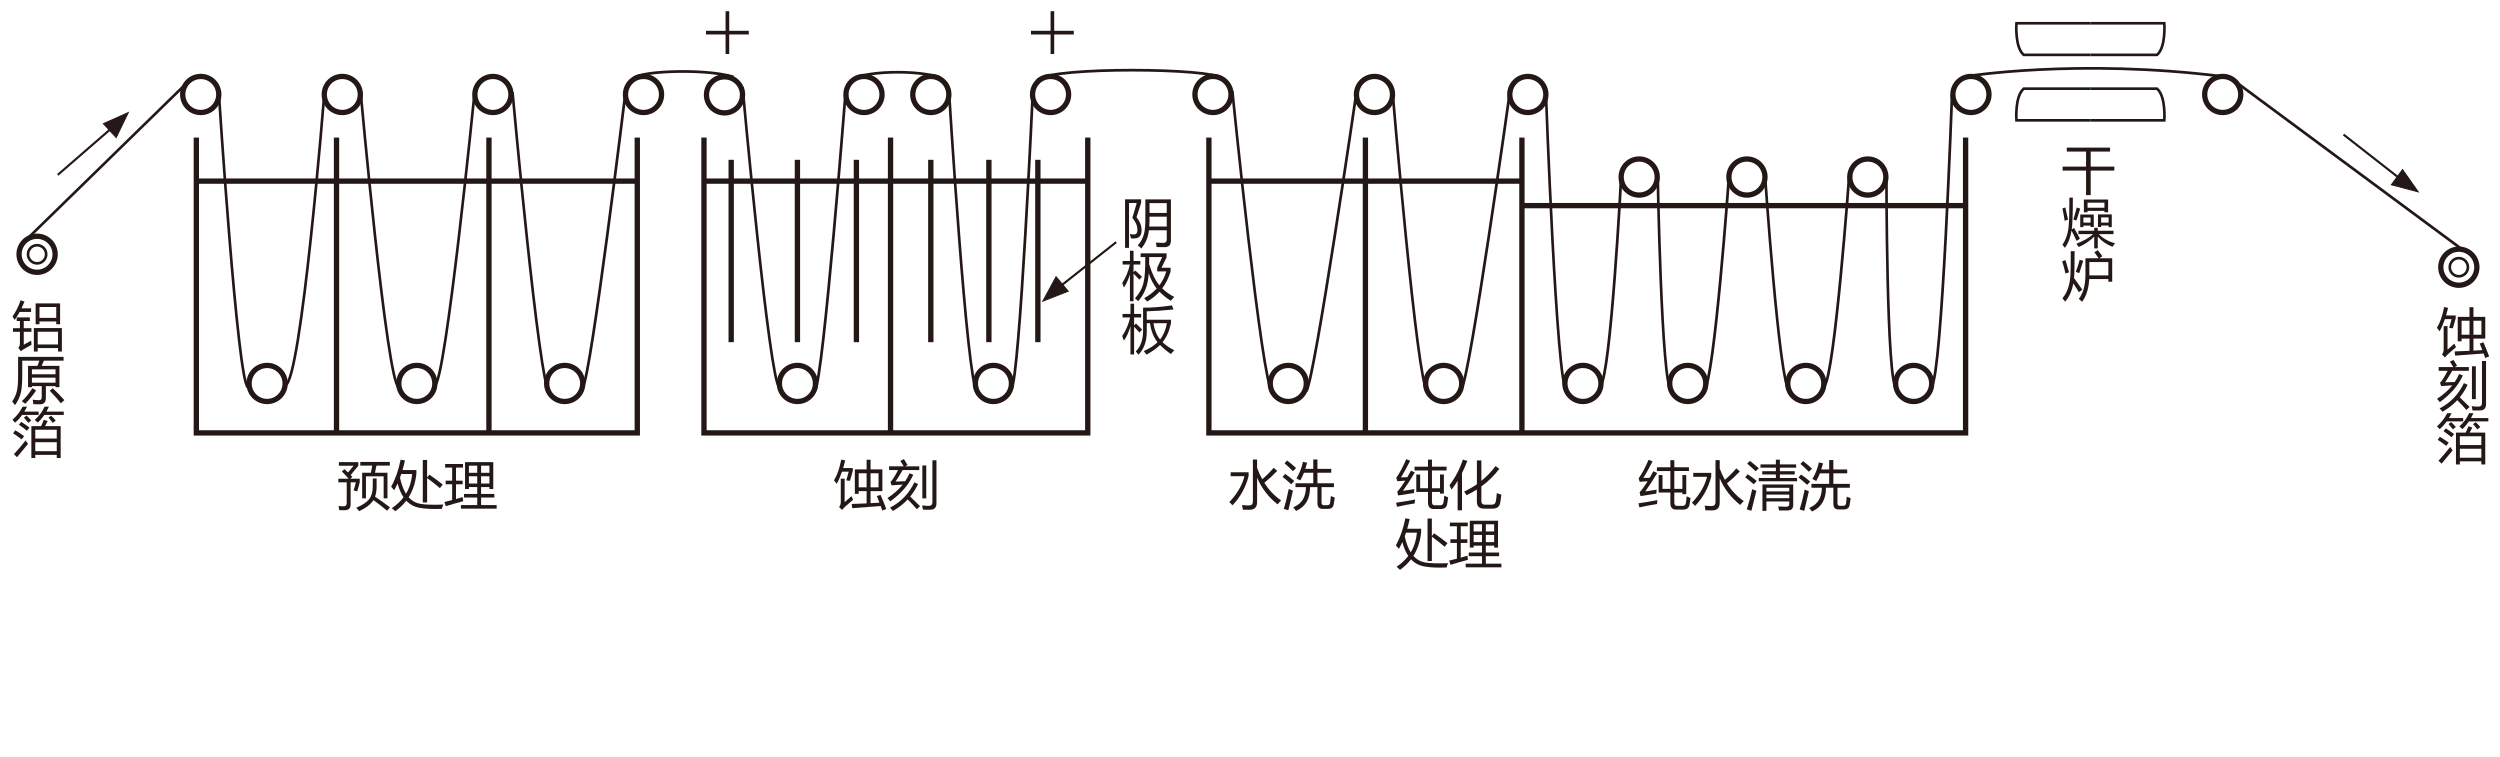 <?xml version="1.0" encoding="UTF-8"?>
<svg xmlns="http://www.w3.org/2000/svg" viewBox="0 0 469 142">
  <g id="uuid-55f7359e-0ad6-4e30-9770-e737bc1c9174" data-name="図">
    <polyline points="36.832 25.809 36.832 81.213 119.555 81.213 119.555 25.809" style="fill: none; stroke: #231815; stroke-miterlimit: 10;"/>
    <line x1="63.13" y1="25.809" x2="63.13" y2="81.213" style="fill: none; stroke: #231815; stroke-miterlimit: 10;"/>
    <line x1="91.725" y1="25.809" x2="91.725" y2="81.213" style="fill: none; stroke: #231815; stroke-miterlimit: 10;"/>
    <line x1="36.832" y1="33.979" x2="119.555" y2="33.979" style="fill: none; stroke: #231815; stroke-miterlimit: 10;"/>
    <polyline points="132.066 25.809 132.066 81.213 204.066 81.213 204.066 25.809" style="fill: none; stroke: #231815; stroke-miterlimit: 10;"/>
    <line x1="132.066" y1="33.979" x2="204.066" y2="33.979" style="fill: none; stroke: #231815; stroke-miterlimit: 10;"/>
    <line x1="167.066" y1="25.809" x2="167.066" y2="81.213" style="fill: none; stroke: #231815; stroke-miterlimit: 10;"/>
    <polyline points="226.789 25.809 226.789 81.213 368.747 81.213 368.747 25.809" style="fill: none; stroke: #231815; stroke-miterlimit: 10;"/>
    <line x1="285.513" y1="25.809" x2="285.513" y2="81.213" style="fill: none; stroke: #231815; stroke-miterlimit: 10;"/>
    <line x1="226.789" y1="33.979" x2="285.513" y2="33.979" style="fill: none; stroke: #231815; stroke-miterlimit: 10;"/>
    <line x1="285.513" y1="38.575" x2="368.747" y2="38.575" style="fill: none; stroke: #231815; stroke-miterlimit: 10;"/>
    <line x1="256.151" y1="25.809" x2="256.151" y2="81.213" style="fill: none; stroke: #231815; stroke-miterlimit: 10;"/>
    <line x1="137.172" y1="29.979" x2="137.172" y2="64.192" style="fill: none; stroke: #231815; stroke-miterlimit: 10;"/>
    <line x1="149.598" y1="29.979" x2="149.598" y2="64.192" style="fill: none; stroke: #231815; stroke-miterlimit: 10;"/>
    <line x1="160.661" y1="29.979" x2="160.661" y2="64.192" style="fill: none; stroke: #231815; stroke-miterlimit: 10;"/>
    <line x1="174.619" y1="29.979" x2="174.619" y2="64.192" style="fill: none; stroke: #231815; stroke-miterlimit: 10;"/>
    <line x1="185.513" y1="29.979" x2="185.513" y2="64.192" style="fill: none; stroke: #231815; stroke-miterlimit: 10;"/>
    <line x1="194.704" y1="29.979" x2="194.704" y2="64.192" style="fill: none; stroke: #231815; stroke-miterlimit: 10;"/>
    <circle cx="37.661" cy="17.724" r="3.383" style="fill: none; stroke: #231815; stroke-miterlimit: 10; stroke-width: .994px;"/>
    <circle cx="64.215" cy="17.724" r="3.383" style="fill: none; stroke: #231815; stroke-miterlimit: 10; stroke-width: .994px;"/>
    <circle cx="92.47" cy="17.724" r="3.383" style="fill: none; stroke: #231815; stroke-miterlimit: 10; stroke-width: .994px;"/>
    <circle cx="120.725" cy="17.724" r="3.383" style="fill: none; stroke: #231815; stroke-miterlimit: 10; stroke-width: .994px;"/>
    <circle cx="135.917" cy="17.797" r="3.383" style="fill: none; stroke: #231815; stroke-miterlimit: 10; stroke-width: .994px;"/>
    <circle cx="162.087" cy="17.724" r="3.383" style="fill: none; stroke: #231815; stroke-miterlimit: 10; stroke-width: .994px;"/>
    <circle cx="174.619" cy="17.724" r="3.383" style="fill: none; stroke: #231815; stroke-miterlimit: 10; stroke-width: .994px;"/>
    <circle cx="197.087" cy="17.724" r="3.383" style="fill: none; stroke: #231815; stroke-miterlimit: 10; stroke-width: .994px;"/>
    <circle cx="227.555" cy="17.724" r="3.383" style="fill: none; stroke: #231815; stroke-miterlimit: 10; stroke-width: .994px;"/>
    <circle cx="257.853" cy="17.724" r="3.383" style="fill: none; stroke: #231815; stroke-miterlimit: 10; stroke-width: .994px;"/>
    <circle cx="286.619" cy="17.724" r="3.383" style="fill: none; stroke: #231815; stroke-miterlimit: 10; stroke-width: .994px;"/>
    <circle cx="369.747" cy="17.724" r="3.383" style="fill: none; stroke: #231815; stroke-miterlimit: 10; stroke-width: .994px;"/>
    <circle cx="416.981" cy="17.724" r="3.383" style="fill: none; stroke: #231815; stroke-miterlimit: 10; stroke-width: .994px;"/>
    <circle cx="307.513" cy="33.213" r="3.383" style="fill: none; stroke: #231815; stroke-miterlimit: 10; stroke-width: .994px;"/>
    <circle cx="327.725" cy="33.213" r="3.383" style="fill: none; stroke: #231815; stroke-miterlimit: 10; stroke-width: .994px;"/>
    <circle cx="350.406" cy="33.213" r="3.383" style="fill: none; stroke: #231815; stroke-miterlimit: 10; stroke-width: .994px;"/>
    <circle cx="186.364" cy="71.937" r="3.383" style="fill: none; stroke: #231815; stroke-miterlimit: 10; stroke-width: .994px;"/>
    <circle cx="241.683" cy="71.937" r="3.383" style="fill: none; stroke: #231815; stroke-miterlimit: 10; stroke-width: .994px;"/>
    <circle cx="270.832" cy="71.937" r="3.383" style="fill: none; stroke: #231815; stroke-miterlimit: 10; stroke-width: .994px;"/>
    <circle cx="316.619" cy="71.937" r="3.383" style="fill: none; stroke: #231815; stroke-miterlimit: 10; stroke-width: .994px;"/>
    <circle cx="338.768" cy="71.937" r="3.383" style="fill: none; stroke: #231815; stroke-miterlimit: 10; stroke-width: .994px;"/>
    <circle cx="296.959" cy="71.937" r="3.383" style="fill: none; stroke: #231815; stroke-miterlimit: 10; stroke-width: .994px;"/>
    <circle cx="359.002" cy="71.937" r="3.383" style="fill: none; stroke: #231815; stroke-miterlimit: 10; stroke-width: .994px;"/>
    <circle cx="149.598" cy="71.937" r="3.383" style="fill: none; stroke: #231815; stroke-miterlimit: 10; stroke-width: .994px;"/>
    <circle cx="105.938" cy="71.937" r="3.383" style="fill: none; stroke: #231815; stroke-miterlimit: 10; stroke-width: .994px;"/>
    <circle cx="78.193" cy="71.937" r="3.383" style="fill: none; stroke: #231815; stroke-miterlimit: 10; stroke-width: .994px;"/>
    <circle cx="50.108" cy="71.937" r="3.383" style="fill: none; stroke: #231815; stroke-miterlimit: 10; stroke-width: .994px;"/>
    <g>
      <circle cx="6.959" cy="47.703" r="3.383" style="fill: none; stroke: #231815; stroke-miterlimit: 10; stroke-width: .994px;"/>
      <circle cx="6.959" cy="47.703" r="1.703" style="fill: none; stroke: #231815; stroke-miterlimit: 10; stroke-width: .5px;"/>
    </g>
    <g>
      <circle cx="461.277" cy="50.128" r="3.383" style="fill: none; stroke: #231815; stroke-miterlimit: 10; stroke-width: .994px;"/>
      <circle cx="461.277" cy="50.128" r="1.703" style="fill: none; stroke: #231815; stroke-miterlimit: 10; stroke-width: .5px;"/>
    </g>
    <g>
      <path d="M392.151,22.575h13.872s.34-4.489-1.362-5.936h-12.511" style="fill: none; stroke: #231815; stroke-miterlimit: 10; stroke-width: .5px;"/>
      <path d="M392.157,22.575h-13.872s-.34-4.489,1.362-5.936h12.511" style="fill: none; stroke: #231815; stroke-miterlimit: 10; stroke-width: .5px;"/>
    </g>
    <g>
      <path d="M392.151,4.362h13.872s.34,4.489-1.362,5.936h-12.511" style="fill: none; stroke: #231815; stroke-miterlimit: 10; stroke-width: .5px;"/>
      <path d="M392.157,4.362h-13.872s-.34,4.489,1.362,5.936h12.511" style="fill: none; stroke: #231815; stroke-miterlimit: 10; stroke-width: .5px;"/>
    </g>
    <g>
      <line x1="10.829" y1="32.807" x2="20.542" y2="24.386" style="fill: none; stroke: #231815; stroke-miterlimit: 10; stroke-width: .406px;"/>
      <polygon points="24.077 21.107 19.386 23.197 21.799 25.818 23.351 22.609 24.077 21.107" style="fill: #231815; stroke: #231815; stroke-miterlimit: 10; stroke-width: .178px;"/>
    </g>
    <g>
      <line x1="439.644" y1="25.244" x2="449.772" y2="33.16" style="fill: none; stroke: #231815; stroke-miterlimit: 10; stroke-width: .406px;"/>
      <polygon points="453.669 36 450.717 31.798 448.608 34.669 452.056 35.576 453.669 36" style="fill: #231815; stroke: #231815; stroke-miterlimit: 10; stroke-width: .178px;"/>
    </g>
    <g>
      <line x1="209.397" y1="45.43" x2="199.306" y2="53.394" style="fill: none; stroke: #231815; stroke-miterlimit: 10; stroke-width: .406px;"/>
      <polygon points="195.623 56.507 200.406 54.635 198.116 51.906 196.418 55.04 195.623 56.507" style="fill: #231815; stroke: #231815; stroke-miterlimit: 10; stroke-width: .178px;"/>
    </g>
  </g>
  <g id="uuid-7c09cdab-b0e5-4474-96fb-d2806114ca51" data-name="線">
    <line x1="4.807" y1="45.092" x2="35.086" y2="15.533" style="fill: none; stroke: #231815; stroke-miterlimit: 10; stroke-width: .5px;"/>
    <path d="M41.044,17.298s3.495,54.298,5.474,55.362" style="fill: none; stroke: #231815; stroke-miterlimit: 10; stroke-width: .5px;"/>
    <path d="M60.832,17.724s-4.34,54.213-7.34,54.553" style="fill: none; stroke: #231815; stroke-miterlimit: 10; stroke-width: .5px;"/>
    <path d="M67.598,16.66s4.979,55.277,7.213,56" style="fill: none; stroke: #231815; stroke-miterlimit: 10; stroke-width: .5px;"/>
    <path d="M89.002,17.651s-5.404,54.115-7.426,54.626" style="fill: none; stroke: #231815; stroke-miterlimit: 10; stroke-width: .5px;"/>
    <path d="M96.151,17.298s5.021,55.362,6.915,56.353" style="fill: none; stroke: #231815; stroke-miterlimit: 10; stroke-width: .5px;"/>
    <path d="M117.342,17.298s-6.468,53.277-8.021,55.362" style="fill: none; stroke: #231815; stroke-miterlimit: 10; stroke-width: .512px;"/>
    <path d="M118.796,14.982c-.518-1.598,13.104-2.302,18.806-.558" style="fill: none; stroke: #231815; stroke-miterlimit: 10; stroke-width: .512px;"/>
    <path d="M139.3,16.307s5.021,55.362,6.915,56.353" style="fill: none; stroke: #231815; stroke-miterlimit: 10; stroke-width: .5px;"/>
    <path d="M158.659,16.942s-4.204,54.186-5.757,56.271" style="fill: none; stroke: #231815; stroke-miterlimit: 10; stroke-width: .512px;"/>
    <path d="M160.136,15.277c-.518-1.598,10.462-2.531,16.164-.788" style="fill: none; stroke: #231815; stroke-miterlimit: 10; stroke-width: .512px;"/>
    <path d="M178.002,16.681s3.4,55.686,5.294,56.678" style="fill: none; stroke: #231815; stroke-miterlimit: 10; stroke-width: .5px;"/>
    <path d="M193.763,17.097s-2.463,53.77-4.016,55.855" style="fill: none; stroke: #231815; stroke-miterlimit: 10; stroke-width: .512px;"/>
    <path d="M194.587,15.274c-.007-2.571,28.372-2.676,34.074-.933" style="fill: none; stroke: #231815; stroke-miterlimit: 10; stroke-width: .512px;"/>
    <path d="M231.191,17.134s5.575,55.323,7.469,56.314" style="fill: none; stroke: #231815; stroke-miterlimit: 10; stroke-width: .5px;"/>
    <path d="M254.441,17.503s-7.822,53.77-9.375,55.855" style="fill: none; stroke: #231815; stroke-miterlimit: 10; stroke-width: .512px;"/>
    <path d="M261.236,17.134s4.635,55.232,6.529,56.223" style="fill: none; stroke: #231815; stroke-miterlimit: 10; stroke-width: .5px;"/>
    <path d="M283.236,17.364s-7.468,53.339-9.021,55.424" style="fill: none; stroke: #231815; stroke-miterlimit: 10; stroke-width: .512px;"/>
    <path d="M290.002,17.134s1.995,55.232,3.889,56.223" style="fill: none; stroke: #231815; stroke-miterlimit: 10; stroke-width: .5px;"/>
    <path d="M304.13,33.213s-1.946,37.106-3.891,39.211" style="fill: none; stroke: #231815; stroke-miterlimit: 10; stroke-width: .512px;"/>
    <path d="M310.976,32.26s.682,40.106,2.576,41.098" style="fill: none; stroke: #231815; stroke-miterlimit: 10; stroke-width: .5px;"/>
    <path d="M324.342,33.213s-2.707,38.04-4.653,40.145" style="fill: none; stroke: #231815; stroke-miterlimit: 10; stroke-width: .512px;"/>
    <path d="M331.108,32.737s2.699,39.63,4.593,40.621" style="fill: none; stroke: #231815; stroke-miterlimit: 10; stroke-width: .5px;"/>
    <path d="M346.898,33.088s-2.707,37.232-4.653,39.336" style="fill: none; stroke: #231815; stroke-miterlimit: 10; stroke-width: .512px;"/>
    <path d="M353.896,32.681s-.009,39.296,1.885,40.288" style="fill: none; stroke: #231815; stroke-miterlimit: 10; stroke-width: .5px;"/>
    <path d="M366.197,17.813s-1.867,52.506-3.812,54.611" style="fill: none; stroke: #231815; stroke-miterlimit: 10; stroke-width: .512px;"/>
    <path d="M368.747,14.341s21.021-3.426,48.234,0" style="fill: none; stroke: #231815; stroke-miterlimit: 10; stroke-width: .512px;"/>
    <line x1="420.023" y1="15.809" x2="461.661" y2="46.618" style="fill: none; stroke: #231815; stroke-miterlimit: 10; stroke-width: .512px;"/>
  </g>
  <g id="uuid-6f448af0-59bc-4400-8688-c28ad69d2551" data-name="テキスト">
    <g>
      <path d="M2.349,59.354c.631-.879,1.136-1.885,1.514-3.018l.732,.244c-.176,.436-.361,.856-.557,1.26h1.797v.674H3.686c-.287,.527-.596,1.029-.928,1.504-.124-.234-.26-.456-.41-.664Zm3.506,4.541c0,.299,.016,.57,.049,.811-.566,.293-1.087,.583-1.562,.869-.117,.065-.254,.179-.41,.342l-.498-.684c.202-.202,.303-.449,.303-.742v-2.246h-1.299v-.674h1.299v-1.357h-.605v-.674h2.471v.674h-1.143v1.357h1.436v.674h-1.436v2.422c.124-.065,.589-.322,1.396-.771Zm.498-2.344h5.254v4.395h-.723v-.645h-3.809v.645h-.723v-4.395Zm.332-4.629h4.59v3.906h-.723v-.527h-3.145v.527h-.723v-3.906Zm4.199,5.312h-3.809v2.383h3.809v-2.383Zm-.332-4.639h-3.145v2.031h3.145v-2.031Z" style="fill: #231815;"/>
      <path d="M5.259,68.631h1.768c.124-.312,.241-.635,.352-.967h-3.203v2.656c0,1.51-.088,2.624-.264,3.339-.176,.769-.537,1.55-1.084,2.344-.163-.221-.345-.445-.547-.674,.449-.67,.746-1.331,.889-1.982,.15-.618,.225-1.568,.225-2.851v-3.545H11.929v.713h-3.691c-.146,.352-.288,.674-.425,.967h3.335v4.003h-.732v-.195h-1.807v2.188c0,.82-.371,1.228-1.113,1.221-.228,0-.638-.006-1.23-.02-.026-.247-.068-.53-.127-.85,.508,.065,.908,.098,1.201,.098,.326,0,.488-.188,.488-.566v-2.07h-1.836v.195h-.732v-4.003Zm.84,4.189l.674,.439c-.631,.938-1.312,1.768-2.041,2.49-.169-.143-.381-.303-.635-.479,.658-.605,1.325-1.422,2.002-2.451Zm4.316-3.535H5.991v.928h4.424v-.928Zm-4.424,2.5h4.424v-.938H5.991v.938Zm3.916,1.054c.846,.801,1.569,1.543,2.168,2.227l-.654,.586c-.625-.794-1.322-1.575-2.09-2.344l.576-.469Z" style="fill: #231815;"/>
      <path d="M4.233,76.297h.84c-.16,.322-.329,.629-.508,.918h2.676v.625h-3.091c-.4,.557-.841,1.042-1.323,1.455-.13-.156-.296-.335-.498-.537,.827-.723,1.461-1.543,1.904-2.461Zm-1.367,4.424c.514,.312,1.068,.678,1.66,1.094l-.459,.615c-.658-.508-1.191-.885-1.602-1.133l.4-.576Zm1.934,1.904c.104,.176,.257,.395,.459,.654-.69,.847-1.38,1.677-2.07,2.49l-.576-.566c.645-.677,1.374-1.536,2.188-2.578Zm-.82-3.486c.703,.456,1.221,.817,1.553,1.084l-.479,.586c-.338-.293-.84-.67-1.504-1.133l.43-.537Zm1.318,.186c-.248-.325-.518-.657-.811-.996l.508-.361c.312,.3,.605,.605,.879,.918l-.576,.439Zm.586,.615h1.816c.156-.296,.329-.693,.518-1.191l.732,.244c-.163,.326-.329,.642-.498,.947h2.93v5.977h-.732v-.586H6.616v.586h-.732v-5.977Zm2.471-3.643h.811c-.14,.319-.294,.625-.464,.918h3.257v.625h-3.643c-.358,.531-.765,1.013-1.221,1.445-.098-.11-.29-.283-.576-.518,.801-.696,1.413-1.52,1.836-2.471Zm2.295,4.326H6.616v1.65h4.033v-1.65Zm-4.033,4.023h4.033v-1.689H6.616v1.689Zm3.262-5.312c-.124-.195-.387-.527-.791-.996l.508-.361c.352,.339,.638,.645,.859,.918l-.576,.439Z" style="fill: #231815;"/>
    </g>
    <g>
      <path d="M457.163,61.492c.579-.924,1.032-2.22,1.357-3.887l.742,.146c-.117,.508-.244,.986-.381,1.436h1.807v.527l-.537,1.875c-.228-.039-.456-.065-.684-.078l.449-1.641h-1.26c-.293,.866-.622,1.627-.986,2.285-.183-.254-.352-.475-.508-.664Zm1.27-.312h.723v4.414c.43-.365,.856-.742,1.279-1.133,.117,.273,.222,.498,.312,.674-.573,.475-1.097,.928-1.572,1.357-.176,.169-.345,.358-.508,.566l-.557-.576c.215-.241,.322-.547,.322-.918v-4.385Zm6.768,3.271l.684-.234c.371,.827,.732,1.712,1.084,2.656l-.752,.283c-.085-.267-.179-.547-.283-.84-1.849,.124-3.633,.257-5.352,.4l-.098-.791c.95-.026,1.882-.062,2.793-.107v-2.295h-1.484v.508h-.723v-4.59h2.207v-1.816h.742v1.816h2.217v4.082h-2.217v2.256c.566-.033,1.123-.065,1.67-.098-.149-.391-.312-.801-.488-1.23Zm-3.408-1.65h1.484v-2.637h-1.484v2.637Zm3.721-2.637h-1.494v2.637h1.494v-2.637Z" style="fill: #231815;"/>
      <path d="M462.026,70.437c-.781,1.803-2.22,3.473-4.316,5.01-.163-.229-.339-.437-.527-.625,1.162-.752,2.119-1.597,2.871-2.535-.755,.039-1.455,.086-2.1,.142l-.205-.645c.156-.13,.29-.28,.4-.449,.374-.55,.716-1.139,1.025-1.768h-1.68v-.703h2.749c-.192-.329-.405-.667-.64-1.016l.674-.342c.28,.436,.505,.807,.674,1.113l-.449,.244h2.656v.703h-3.12c-.501,.859-.945,1.579-1.333,2.158,.264-.006,.866-.028,1.807-.063,.322-.479,.596-.978,.82-1.499l.693,.273Zm.898,1.758c-.407,.863-.898,1.646-1.475,2.349,.622,.576,1.24,1.173,1.855,1.792l-.605,.576c-.466-.547-1.035-1.161-1.709-1.841-.788,.85-1.716,1.573-2.783,2.173-.156-.215-.335-.424-.537-.625,2.051-1.062,3.571-2.644,4.561-4.747l.693,.322Zm2.695-4.473h.762v8.106c0,.781-.397,1.175-1.191,1.182-.371,.006-.82,.003-1.348-.01-.032-.254-.081-.521-.146-.801,.508,.059,.918,.088,1.23,.088,.462,0,.693-.229,.693-.684v-7.881Zm-1.885,.986h.732v6.172h-.732v-6.172Z" style="fill: #231815;"/>
      <path d="M459.086,77.517h.84c-.159,.322-.329,.628-.508,.918h2.676v.625h-3.091c-.4,.557-.842,1.041-1.323,1.455-.13-.156-.296-.336-.498-.537,.827-.723,1.462-1.543,1.904-2.461Zm-1.367,4.424c.515,.312,1.067,.677,1.66,1.094l-.459,.615c-.657-.508-1.191-.886-1.602-1.133l.4-.576Zm1.934,1.904c.104,.176,.257,.394,.459,.654-.69,.846-1.38,1.676-2.07,2.49l-.576-.566c.645-.678,1.374-1.537,2.188-2.578Zm-.82-3.486c.703,.455,1.221,.816,1.553,1.084l-.479,.586c-.339-.293-.84-.671-1.504-1.133l.43-.537Zm1.318,.186c-.247-.326-.518-.658-.811-.996l.508-.361c.312,.299,.605,.605,.879,.918l-.576,.439Zm.586,.615h1.816c.156-.297,.329-.693,.518-1.191l.732,.244c-.163,.325-.329,.641-.498,.947h2.93v5.977h-.732v-.586h-4.033v.586h-.732v-5.977Zm2.471-3.643h.811c-.14,.318-.295,.625-.464,.918h3.257v.625h-3.643c-.358,.53-.765,1.012-1.221,1.445-.098-.111-.29-.283-.576-.518,.801-.697,1.413-1.521,1.836-2.471Zm2.295,4.326h-4.033v1.65h4.033v-1.65Zm-4.033,4.023h4.033v-1.689h-4.033v1.689Zm3.262-5.312c-.124-.195-.388-.527-.791-.996l.508-.361c.352,.338,.638,.645,.859,.918l-.576,.439Z" style="fill: #231815;"/>
    </g>
    <g>
      <path d="M386.951,31.258h4.395v-2.822h-3.613v-.742h8.115v.742h-3.633v2.822h4.434v.742h-4.434v4.6h-.869v-4.6h-4.395v-.742Z" style="fill: #231815;"/>
      <path d="M388.22,37.069h.645c0,3.119-.068,5.111-.205,5.977l.439-.283c.396,.677,.762,1.351,1.094,2.021l-.635,.41c-.287-.645-.6-1.286-.938-1.924-.209,1.302-.619,2.379-1.23,3.232-.117-.163-.277-.361-.479-.596,.664-.931,1.058-2.139,1.182-3.623,.084-.788,.127-2.526,.127-5.215Zm-1.309,2.021l.547-.166c.182,.768,.352,1.527,.508,2.275l-.635,.225c-.124-.801-.264-1.579-.42-2.334Zm2.051,2.09c.208-.658,.42-1.41,.635-2.256l.645,.215c-.287,.97-.524,1.719-.713,2.246l-.566-.205Zm7.812,4.453c-.156,.202-.312,.423-.469,.664-1.12-.423-2.041-1.061-2.764-1.914v2.217h-.664v-2.217c-.775,.788-1.745,1.442-2.91,1.963-.144-.234-.29-.443-.439-.625,1.36-.521,2.405-1.12,3.135-1.797h-2.754v-.645h2.969v-.547h.664v.547h2.949v.645h-2.754c.833,.833,1.846,1.403,3.037,1.709Zm-6.523-5.391h2.539v2.344h-.596v-.264h-1.348v.293h-.596v-2.373Zm1.943,.566h-1.348v.957h1.348v-.957Zm-1.26-3.379h4.551v2.393h-.693v-.264h-3.164v.264h-.693v-2.393Zm3.857,.586h-3.164v.957h3.164v-.957Zm-1.211,2.207h2.588v2.393h-.596v-.303h-1.396v.273h-.596v-2.363Zm1.992,.566h-1.396v.967h1.396v-.967Z" style="fill: #231815;"/>
      <path d="M386.863,49.012l.625-.215c.228,.723,.449,1.488,.664,2.295l-.674,.215c-.176-.807-.381-1.572-.615-2.295Zm1.611-1.885h.723c-.007,2.246-.026,3.698-.059,4.355-.014,.228-.029,.453-.049,.674,.579,.794,1.1,1.527,1.562,2.197l-.645,.459c-.312-.514-.664-1.064-1.055-1.65-.254,1.419-.766,2.562-1.533,3.428-.137-.202-.303-.414-.498-.635,.904-1.055,1.406-2.552,1.504-4.492,.032-.541,.049-1.986,.049-4.336Zm2.334,1.807c-.254,.846-.502,1.615-.742,2.305l-.645-.244c.299-.762,.543-1.517,.732-2.266l.654,.205Zm2.1-1.602l.635-.4c.312,.384,.599,.765,.859,1.143l-.586,.381h2.432v4.395h-.723v-.498h-3.584c-.104,1.797-.554,3.223-1.348,4.277-.15-.169-.352-.355-.605-.557,.826-1.074,1.24-2.591,1.24-4.551v-3.066h2.461c-.234-.371-.495-.746-.781-1.123Zm-.947,1.826v2.5h3.564v-2.5h-3.564Z" style="fill: #231815;"/>
    </g>
    <g>
      <path d="M214.107,42.589c.189,1.237-.13,1.94-.957,2.109-.306,.045-.631,.052-.977,.02-.059-.267-.133-.541-.225-.82,.352,.084,.658,.111,.918,.078,.456-.078,.609-.543,.459-1.396-.078-.482-.377-1.055-.898-1.719,.306-.97,.58-1.898,.82-2.783h-1.445v8.428h-.742v-9.111h3.018v.684c-.456,1.413-.746,2.298-.869,2.656,.534,.716,.833,1.334,.898,1.855Zm1.426,.605c-.137,1.315-.609,2.458-1.416,3.428-.195-.195-.42-.391-.674-.586,.612-.677,1.019-1.468,1.221-2.373,.137-.638,.205-1.475,.205-2.51v-3.75h4.795v7.705c0,.84-.394,1.26-1.182,1.26-.41,0-.908-.006-1.494-.02-.033-.228-.082-.508-.146-.84,.553,.039,1.016,.059,1.387,.059,.436,0,.654-.218,.654-.654v-1.719h-3.35Zm.068-.693h3.281v-1.855h-3.232c.006,.684-.01,1.302-.049,1.855Zm.049-4.395v1.846h3.232v-1.846h-3.232Z" style="fill: #231815;"/>
      <path d="M210.533,53.087c.677-1.055,1.156-2.21,1.436-3.467h-1.367v-.654h1.377v-1.934h.674v1.934h1.27v.654h-1.27v1.436l.312-.312c.469,.41,.895,.807,1.279,1.191l-.508,.527c-.319-.358-.68-.736-1.084-1.133v5.186h-.674v-5.029c-.319,1.016-.697,1.836-1.133,2.461-.084-.28-.189-.566-.312-.859Zm4.971-1.826c-.104,2.148-.765,3.896-1.982,5.244-.189-.195-.387-.377-.596-.547,.827-.905,1.361-1.888,1.602-2.949,.234-.912,.342-2.506,.322-4.785h-.869v-.693h4.873v.732l-.947,1.963h1.699v.723c-.371,1.198-.895,2.25-1.572,3.154,.697,.664,1.452,1.198,2.266,1.602-.208,.189-.426,.43-.654,.723-.775-.482-1.481-1.048-2.119-1.699-.664,.729-1.442,1.344-2.334,1.846-.182-.241-.365-.449-.547-.625,.924-.527,1.706-1.133,2.344-1.816-.599-.742-1.094-1.699-1.484-2.871Zm1.592-1.055l.938-1.982h-2.441c0,.475-.003,.921-.01,1.338,.508,1.706,1.146,3.024,1.914,3.955,.592-.775,1.025-1.641,1.299-2.598h-1.699v-.713Z" style="fill: #231815;"/>
      <path d="M210.523,63.048c.723-1.094,1.217-2.259,1.484-3.496h-1.416v-.664h1.484v-1.914h.684v1.914h1.328v.664h-1.328v1.494l.352-.352c.456,.43,.846,.811,1.172,1.143l-.518,.537c-.326-.364-.661-.723-1.006-1.074v5.195h-.684v-5.254c-.345,1.133-.755,2.021-1.23,2.666-.091-.28-.199-.566-.322-.859Zm3.916-5.332c1.498,.02,3.307-.121,5.43-.42l.264,.762c-1.881,.195-3.548,.309-5,.342v1.582h4.551v.586c-.287,1.465-.817,2.673-1.592,3.623,.612,.599,1.344,1.101,2.197,1.504-.28,.3-.485,.54-.615,.723-.684-.449-1.367-1.016-2.051-1.699-.631,.625-1.481,1.228-2.549,1.807-.124-.202-.293-.423-.508-.664,1.081-.481,1.943-1.035,2.588-1.66-.742-.925-1.214-2.116-1.416-3.574h-.605v1.602c0,1.804-.518,3.242-1.553,4.316-.163-.222-.332-.43-.508-.625,.912-.925,1.367-2.188,1.367-3.789v-4.414Zm4.473,2.91h-2.529c.176,1.237,.592,2.256,1.25,3.057,.631-.794,1.058-1.813,1.279-3.057Z" style="fill: #231815;"/>
    </g>
    <g>
      <path d="M64.13,88.439l.488-.43c.234,.208,.459,.417,.674,.625l1.035-1.26h-2.754v-.684h3.652v.684l-1.445,1.748c.111,.117,.218,.231,.322,.342l-.391,.342h1.777v.654c-.104,.501-.267,1.081-.488,1.738-.202-.071-.426-.146-.674-.225,.163-.41,.306-.905,.43-1.484h-.977v4.111c0,.742-.365,1.113-1.094,1.113h-1.035c-.033-.234-.078-.498-.137-.791,.326,.039,.654,.059,.986,.059,.365,0,.547-.208,.547-.625v-3.867h-1.572v-.684h1.924c-.423-.508-.846-.964-1.27-1.367Zm5.801,1.318h.723v1.455c0,.762-.098,1.416-.293,1.963,1.022,.684,1.953,1.351,2.793,2.002l-.537,.635c-.794-.677-1.647-1.341-2.559-1.992-.065,.098-.13,.192-.195,.283-.527,.671-1.354,1.267-2.48,1.787-.208-.267-.391-.481-.547-.645,1.166-.481,1.982-1.032,2.451-1.65,.43-.56,.645-1.37,.645-2.432v-1.406Zm-1.992-1.074h1.65l.244-1.338h-2.246v-.684h5.547v.684h-2.51l-.283,1.338h2.344v4.805h-.713v-4.131h-3.32v4.131h-.713v-4.805Z" style="fill: #231815;"/>
      <path d="M75.966,86.369c-.137,.632-.29,1.237-.459,1.816h2.607v.713c-.182,1.68-.667,3.142-1.455,4.385,.592,.671,1.312,1.081,2.158,1.23,.996,.176,2.448,.222,4.355,.137-.111,.254-.205,.524-.283,.811-1.784,.065-3.17,0-4.16-.195-.996-.169-1.833-.615-2.51-1.338-.566,.742-1.253,1.399-2.061,1.973-.215-.202-.43-.394-.645-.576,.879-.593,1.608-1.27,2.188-2.031-.469-.696-.84-1.565-1.113-2.607-.202,.449-.417,.879-.645,1.289-.137-.183-.326-.407-.566-.674,.801-1.426,1.393-3.112,1.777-5.059l.811,.127Zm1.357,2.559h-2.051c-.078,.234-.156,.462-.234,.684,.267,1.23,.641,2.233,1.123,3.008,.658-1.081,1.045-2.312,1.162-3.691Zm1.992-2.646h.811v3.271l.43-.498c.924,.625,1.758,1.24,2.5,1.846l-.527,.674c-.69-.605-1.491-1.237-2.402-1.895v4.58h-.811v-7.979Z" style="fill: #231815;"/>
      <path d="M83.368,94.172c.501-.12,.986-.241,1.455-.361v-2.959h-1.221v-.684h1.221v-2.441h-1.318v-.684h3.359v.684h-1.318v2.441h1.24v.684h-1.24v2.764c.43-.12,.846-.241,1.25-.361,.033,.293,.068,.547,.107,.762-1.113,.3-2.204,.615-3.271,.947l-.264-.791Zm3.105,.576h3.057v-1.406h-2.49v-.684h2.49v-1.289h-1.562v.361h-.723v-5.039h5.293v5.039h-.723v-.361h-1.562v1.289h2.49v.684h-2.49v1.406h2.92v.684h-6.699v-.684Zm1.494-6.045h1.562v-1.348h-1.562v1.348Zm0,2.002h1.562v-1.357h-1.562v1.357Zm3.848-3.35h-1.562v1.348h1.562v-1.348Zm-1.562,3.35h1.562v-1.357h-1.562v1.357Z" style="fill: #231815;"/>
    </g>
    <g>
      <path d="M156.461,90.109c.58-.925,1.032-2.22,1.357-3.887l.742,.146c-.117,.508-.244,.986-.381,1.436h1.807v.527l-.537,1.875c-.228-.039-.456-.065-.684-.078l.449-1.641h-1.26c-.293,.866-.622,1.628-.986,2.285-.182-.254-.352-.476-.508-.664Zm1.27-.312h.723v4.414c.43-.364,.856-.742,1.279-1.133,.117,.273,.221,.498,.312,.674-.573,.476-1.097,.928-1.572,1.357-.176,.169-.345,.358-.508,.566l-.557-.576c.215-.241,.322-.547,.322-.918v-4.385Zm6.768,3.271l.684-.234c.371,.827,.732,1.712,1.084,2.656l-.752,.283c-.084-.267-.179-.547-.283-.84-1.849,.124-3.633,.257-5.352,.4l-.098-.791c.951-.026,1.881-.062,2.793-.107v-2.295h-1.484v.508h-.723v-4.59h2.207v-1.816h.742v1.816h2.217v4.082h-2.217v2.256c.566-.032,1.123-.065,1.67-.098-.15-.391-.312-.801-.488-1.23Zm-3.408-1.65h1.484v-2.637h-1.484v2.637Zm3.721-2.637h-1.494v2.637h1.494v-2.637Z" style="fill: #231815;"/>
      <path d="M171.325,89.055c-.781,1.804-2.22,3.474-4.316,5.01-.163-.228-.338-.437-.527-.625,1.162-.752,2.119-1.597,2.871-2.534-.755,.039-1.455,.086-2.1,.142l-.205-.645c.156-.13,.29-.28,.4-.449,.375-.55,.716-1.14,1.025-1.768h-1.68v-.703h2.749c-.192-.329-.405-.667-.64-1.016l.674-.342c.28,.437,.504,.808,.674,1.113l-.449,.244h2.656v.703h-3.12c-.501,.859-.946,1.579-1.333,2.158,.264-.007,.866-.027,1.807-.063,.322-.479,.596-.979,.82-1.499l.693,.273Zm.898,1.758c-.407,.862-.898,1.646-1.475,2.349,.622,.576,1.24,1.174,1.855,1.792l-.605,.576c-.465-.547-1.035-1.16-1.709-1.841-.788,.85-1.715,1.574-2.783,2.173-.156-.215-.335-.423-.537-.625,2.051-1.062,3.571-2.644,4.561-4.746l.693,.322Zm2.695-4.473h.762v8.105c0,.781-.397,1.175-1.191,1.182-.371,.007-.82,.003-1.348-.01-.033-.254-.082-.521-.146-.801,.508,.059,.918,.088,1.23,.088,.462,0,.693-.228,.693-.684v-7.881Zm-1.885,.986h.732v6.172h-.732v-6.172Z" style="fill: #231815;"/>
    </g>
    <g>
      <path d="M230.871,89.338v-.742h3.369v.713c-.553,2.136-1.562,3.965-3.027,5.488-.221-.254-.42-.452-.596-.596,1.471-1.55,2.418-3.171,2.842-4.863h-2.588Zm4.17-3.125h.791v1.567c.28,.762,.601,1.47,.962,2.124,.72-.599,1.438-1.315,2.153-2.148l.654,.586c-.762,.798-1.565,1.541-2.412,2.231,.859,1.36,1.911,2.466,3.154,3.315-.273,.273-.494,.518-.664,.732-1.712-1.348-2.994-3.016-3.848-5.005v4.565c0,.97-.465,1.455-1.396,1.455-.287,0-.709-.003-1.27-.01-.033-.241-.084-.534-.156-.879,.521,.052,.944,.078,1.27,.078,.508,0,.762-.244,.762-.732v-7.881Z" style="fill: #231815;"/>
      <path d="M241.095,88.908c.449,.306,1.02,.745,1.709,1.318-.24,.267-.43,.476-.566,.625-.696-.632-1.24-1.094-1.631-1.387l.488-.557Zm.674,2.822c.273,.13,.537,.237,.791,.322-.332,1.354-.621,2.578-.869,3.672l-.859-.254c.326-1.016,.639-2.263,.938-3.74Zm-.293-5.342c.515,.403,1.071,.876,1.67,1.416-.221,.215-.416,.41-.586,.586-.716-.703-1.243-1.191-1.582-1.465l.498-.537Zm1.562,4.277h3.33v-1.982h-1.748c-.201,.511-.426,.993-.674,1.445-.234-.13-.479-.257-.732-.381,.566-.931,.974-1.966,1.221-3.105l.781,.166c-.101,.4-.213,.784-.337,1.152h1.489v-1.768h.781v1.768h2.598v.723h-2.598v1.982h3.096v.723h-2.324v2.9c0,.325,.146,.488,.439,.488h.654c.293,0,.466-.153,.518-.459,.059-.378,.104-.798,.137-1.26,.234,.11,.479,.208,.732,.293-.059,.481-.123,.898-.195,1.25-.098,.573-.452,.859-1.064,.859h-1.045c-.631,0-.947-.368-.947-1.104v-2.969h-1.387c.014,2.207-.862,3.694-2.627,4.463-.149-.222-.322-.446-.518-.674,1.576-.645,2.367-1.907,2.373-3.789h-1.953v-.723Z" style="fill: #231815;"/>
    </g>
    <g>
      <path d="M261.907,94.309c1.113-.163,2.298-.361,3.555-.596-.032,.234-.056,.479-.068,.732-.983,.149-2.087,.358-3.311,.625l-.176-.762Zm1.279-2.227c.866-.124,1.582-.234,2.148-.332-.039,.254-.068,.501-.088,.742-.996,.137-1.982,.29-2.959,.459l-.156-.723c.437-.456,.938-1.143,1.504-2.061-.481,.026-.983,.062-1.504,.107l-.186-.664c.599-.801,1.221-1.956,1.865-3.467l.742,.293c-.703,1.38-1.279,2.419-1.729,3.115,.403-.007,.801-.017,1.191-.029,.215-.378,.442-.791,.684-1.24l.723,.361c-.859,1.413-1.604,2.559-2.236,3.438Zm2.178-4.531h2.529v-1.328h.742v1.328h2.744v.703h-2.744v3.35h1.514v-2.588h.723v3.584h-.723v-.312h-1.514v1.855c0,.43,.156,.645,.469,.645h1.133c.306,0,.491-.169,.557-.508,.059-.325,.107-.752,.146-1.279,.261,.13,.508,.234,.742,.312-.071,.521-.137,.935-.195,1.24-.11,.625-.505,.938-1.182,.938h-1.348c-.71,0-1.064-.403-1.064-1.211v-1.992h-2.197v-3.271h.723v2.588h1.475v-3.35h-2.529v-.703Z" style="fill: #231815;"/>
      <path d="M271.926,91.017c1.133-1.504,1.966-3.103,2.5-4.795l.85,.244c-.31,.808-.645,1.567-1.006,2.28v6.987h-.82v-5.518c-.361,.586-.745,1.136-1.152,1.65-.11-.28-.234-.563-.371-.85Zm2.744,1.201c.853-.397,1.65-.854,2.393-1.372v-4.478h.84v3.848c.996-.804,1.882-1.731,2.656-2.783l.713,.518c-.947,1.26-2.07,2.361-3.369,3.306v2.759c0,.442,.234,.664,.703,.664h1.24c.442,0,.7-.212,.771-.635,.091-.442,.149-.954,.176-1.533,.273,.104,.56,.198,.859,.283-.052,.547-.12,1.048-.205,1.504-.124,.749-.593,1.123-1.406,1.123h-1.65c-.886,0-1.328-.437-1.328-1.309v-2.285c-.608,.391-1.25,.749-1.924,1.074-.137-.215-.293-.442-.469-.684Z" style="fill: #231815;"/>
      <path d="M264.455,97.369c-.137,.632-.29,1.237-.459,1.816h2.607v.713c-.183,1.68-.667,3.142-1.455,4.385,.593,.671,1.312,1.081,2.158,1.23,.996,.176,2.448,.222,4.355,.137-.11,.254-.205,.524-.283,.811-1.784,.065-3.171,0-4.16-.195-.996-.169-1.833-.615-2.51-1.338-.566,.742-1.253,1.399-2.061,1.973-.215-.202-.43-.394-.645-.576,.879-.593,1.608-1.27,2.188-2.031-.469-.696-.84-1.565-1.113-2.607-.202,.449-.417,.879-.645,1.289-.137-.183-.325-.407-.566-.674,.801-1.426,1.394-3.112,1.777-5.059l.811,.127Zm1.357,2.559h-2.051c-.078,.234-.156,.462-.234,.684,.267,1.23,.642,2.233,1.123,3.008,.657-1.081,1.045-2.312,1.162-3.691Zm1.992-2.646h.811v3.271l.43-.498c.925,.625,1.758,1.24,2.5,1.846l-.527,.674c-.69-.605-1.491-1.237-2.402-1.895v4.58h-.811v-7.979Z" style="fill: #231815;"/>
      <path d="M271.858,105.172c.501-.12,.986-.241,1.455-.361v-2.959h-1.221v-.684h1.221v-2.441h-1.318v-.684h3.359v.684h-1.318v2.441h1.24v.684h-1.24v2.764c.43-.12,.847-.241,1.25-.361,.032,.293,.068,.547,.107,.762-1.113,.3-2.204,.615-3.271,.947l-.264-.791Zm3.105,.576h3.057v-1.406h-2.49v-.684h2.49v-1.289h-1.562v.361h-.723v-5.039h5.293v5.039h-.723v-.361h-1.562v1.289h2.49v.684h-2.49v1.406h2.92v.684h-6.699v-.684Zm1.494-6.045h1.562v-1.348h-1.562v1.348Zm0,2.002h1.562v-1.357h-1.562v1.357Zm3.848-3.35h-1.562v1.348h1.562v-1.348Zm-1.562,3.35h1.562v-1.357h-1.562v1.357Z" style="fill: #231815;"/>
    </g>
    <g>
      <path d="M307.374,94.421c1.113-.163,2.298-.361,3.555-.596-.032,.234-.056,.479-.068,.732-.983,.149-2.087,.358-3.311,.625l-.176-.762Zm1.279-2.227c.866-.124,1.582-.234,2.148-.332-.039,.254-.068,.501-.088,.742-.996,.137-1.982,.29-2.959,.459l-.156-.723c.437-.456,.938-1.143,1.504-2.061-.481,.026-.983,.062-1.504,.107l-.186-.664c.599-.801,1.221-1.956,1.865-3.467l.742,.293c-.703,1.38-1.279,2.419-1.729,3.115,.403-.007,.801-.017,1.191-.029,.215-.378,.442-.791,.684-1.24l.723,.361c-.859,1.413-1.604,2.559-2.236,3.438Zm2.178-4.531h2.529v-1.328h.742v1.328h2.744v.703h-2.744v3.35h1.514v-2.588h.723v3.584h-.723v-.312h-1.514v1.855c0,.43,.156,.645,.469,.645h1.133c.306,0,.491-.169,.557-.508,.059-.325,.107-.752,.146-1.279,.261,.13,.508,.234,.742,.312-.071,.521-.137,.935-.195,1.24-.11,.625-.505,.938-1.182,.938h-1.348c-.71,0-1.064-.403-1.064-1.211v-1.992h-2.197v-3.271h.723v2.588h1.475v-3.35h-2.529v-.703Z" style="fill: #231815;"/>
      <path d="M317.658,89.45v-.742h3.369v.713c-.554,2.136-1.562,3.965-3.027,5.488-.222-.254-.42-.452-.596-.596,1.472-1.55,2.419-3.171,2.842-4.863h-2.588Zm4.17-3.125h.791v1.567c.28,.762,.601,1.47,.962,2.124,.72-.599,1.438-1.315,2.153-2.148l.654,.586c-.762,.798-1.565,1.541-2.412,2.231,.859,1.36,1.911,2.466,3.154,3.315-.273,.273-.495,.518-.664,.732-1.712-1.348-2.995-3.016-3.848-5.005v4.565c0,.97-.466,1.455-1.396,1.455-.286,0-.71-.003-1.27-.01-.032-.241-.085-.534-.156-.879,.521,.052,.944,.078,1.27,.078,.508,0,.762-.244,.762-.732v-7.881Z" style="fill: #231815;"/>
      <path d="M327.384,89.528l.498-.557c.605,.41,1.169,.83,1.689,1.26-.241,.267-.433,.476-.576,.625-.593-.527-1.13-.97-1.611-1.328Zm.322,6.025c.391-1.211,.726-2.471,1.006-3.779,.286,.124,.55,.225,.791,.303-.312,1.211-.625,2.458-.938,3.74l-.859-.264Zm.059-8.574l.508-.518c.43,.325,.989,.784,1.68,1.377-.222,.215-.417,.407-.586,.576-.671-.632-1.204-1.11-1.602-1.436Zm2.178,2.695h3.213v-.664h-2.559v-.615h2.559v-.664h-2.891v-.615h2.891v-.879h.752v.879h3.047v.615h-3.047v.664h2.783v.615h-2.783v.664h3.223v.615h-7.188v-.615Zm1.436,6.162h-.742v-4.951h5.771v3.838c0,.69-.349,1.035-1.045,1.035h-1.621c-.032-.208-.081-.459-.146-.752,.605,.039,1.097,.059,1.475,.059,.397,0,.596-.169,.596-.508v-.488h-4.287v1.768Zm4.287-4.326h-4.287v.674h4.287v-.674Zm-4.287,1.953h4.287v-.674h-4.287v.674Z" style="fill: #231815;"/>
      <path d="M337.882,89.02c.449,.306,1.019,.745,1.709,1.318-.241,.267-.43,.476-.566,.625-.696-.632-1.24-1.094-1.631-1.387l.488-.557Zm.674,2.822c.273,.13,.537,.237,.791,.322-.332,1.354-.622,2.578-.869,3.672l-.859-.254c.325-1.016,.638-2.263,.938-3.74Zm-.293-5.342c.515,.403,1.071,.876,1.67,1.416-.222,.215-.417,.41-.586,.586-.716-.703-1.243-1.191-1.582-1.465l.498-.537Zm1.562,4.277h3.33v-1.982h-1.748c-.202,.511-.427,.993-.674,1.445-.234-.13-.479-.257-.732-.381,.566-.931,.974-1.966,1.221-3.105l.781,.166c-.101,.4-.213,.784-.337,1.152h1.489v-1.768h.781v1.768h2.598v.723h-2.598v1.982h3.096v.723h-2.324v2.9c0,.325,.146,.488,.439,.488h.654c.293,0,.466-.153,.518-.459,.059-.378,.104-.798,.137-1.26,.234,.11,.479,.208,.732,.293-.059,.481-.124,.898-.195,1.25-.098,.573-.452,.859-1.064,.859h-1.045c-.632,0-.947-.368-.947-1.104v-2.969h-1.387c.013,2.207-.862,3.694-2.627,4.463-.149-.222-.322-.446-.518-.674,1.575-.645,2.366-1.907,2.373-3.789h-1.953v-.723Z" style="fill: #231815;"/>
    </g>
    <path d="M140.476,5.776v.693h-3.675v3.664h-.682v-3.664h-3.674v-.693h3.674V2.101h.682v3.674h3.675Z" style="fill: #231815;"/>
    <path d="M201.444,5.776v.693h-3.675v3.664h-.682v-3.664h-3.674v-.693h3.674V2.101h.682v3.674h3.675Z" style="fill: #231815;"/>
  </g>
</svg>